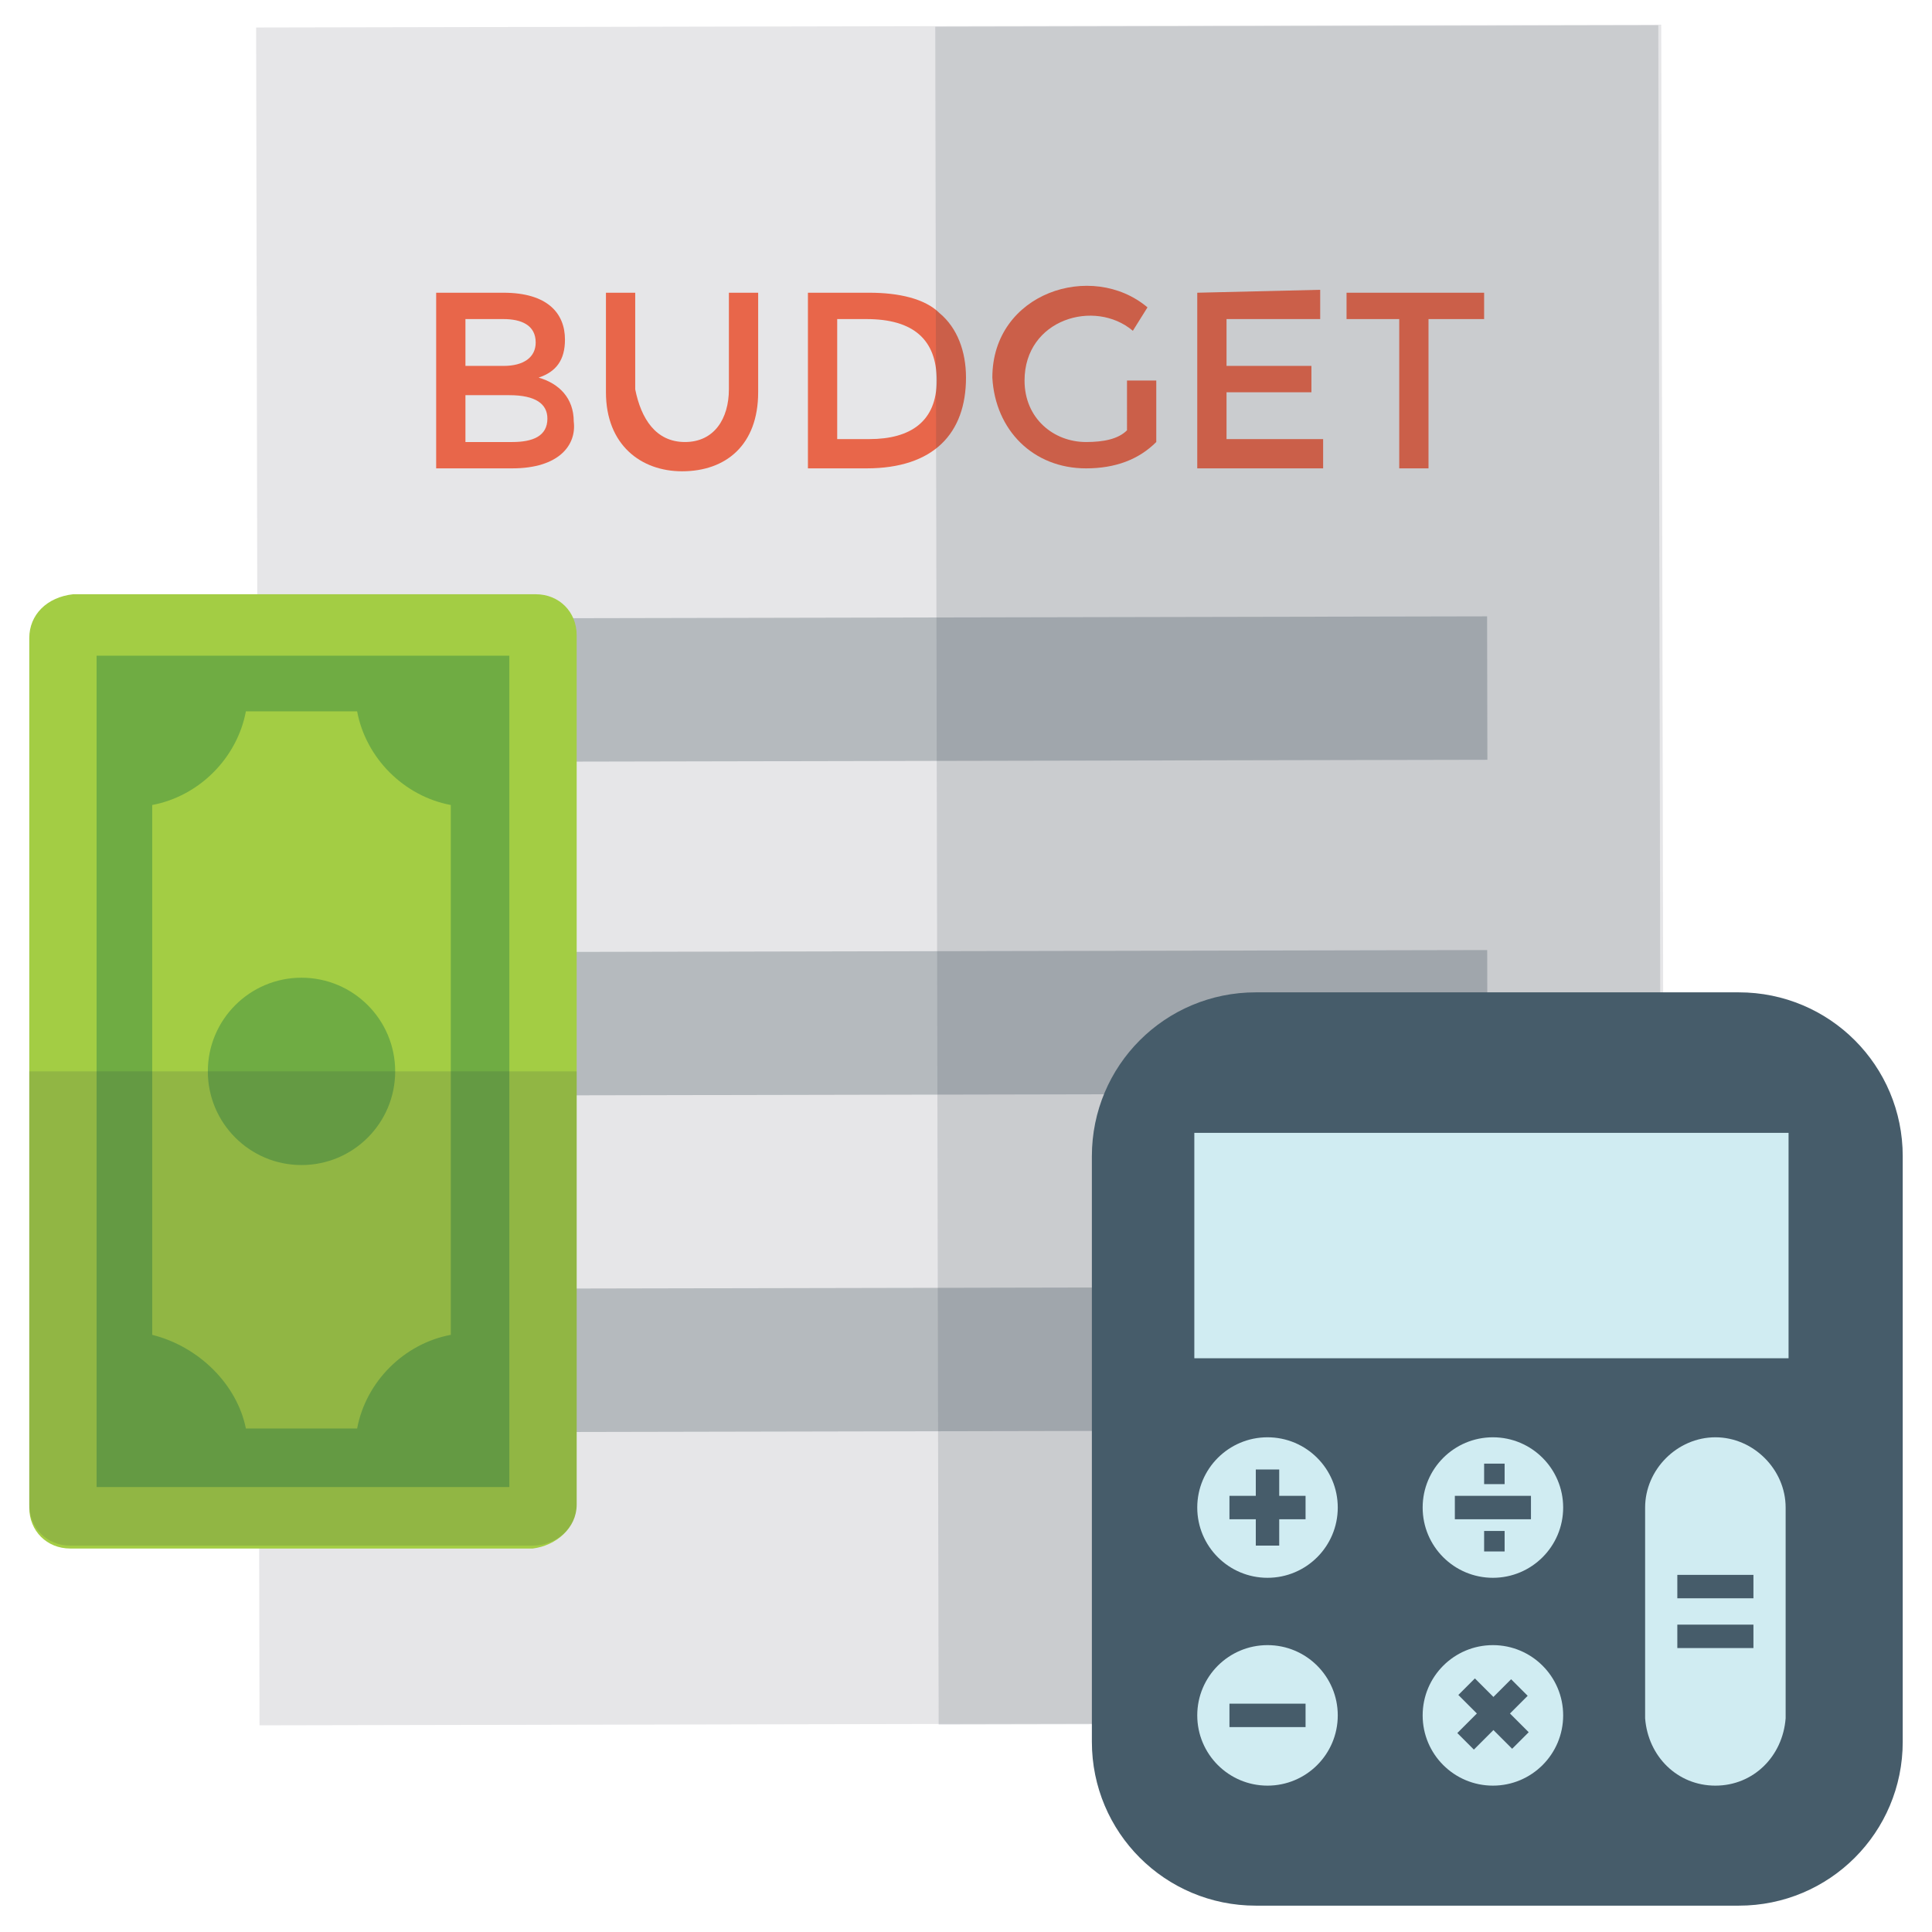 <svg id="Layer_1" enable-background="new 0 0 66 66" viewBox="0 0 66 66" xmlns="http://www.w3.org/2000/svg"><g><g><path d="m8.8.9h48v58h-48z" fill="#e6e6e8" transform="matrix(1 -.002 .002 1 -.052 .057)"/><g fill="#b5babe"><path d="m14.7 21.1h36.1v4.9h-36.1z" transform="matrix(1 -.002 .002 1 -.041 .057)"/><path d="m14.7 32.5h36.1v4.9h-36.1z" transform="matrix(1 -.002 .002 1 -.06 .057)"/><path d="m14.7 44h36.1v4.9h-36.1z" transform="matrix(1 -.002 .002 1 -.08 .057)"/></g><g fill="#e8664a"><path d="m17.5 16h-2.6v-6h2.3c1.5 0 2.1.7 2.1 1.6 0 .7-.3 1.1-.9 1.3.7.2 1.2.7 1.2 1.5.1.8-.5 1.6-2.1 1.6zm-1.6-3.5h1.3c.7 0 1.1-.3 1.1-.8 0-.6-.5-.8-1.1-.8h-1.3zm0 2.6h1.6c.7 0 1.2-.2 1.2-.8 0-.5-.4-.8-1.3-.8h-1.5z"/><path d="m23.4 15.1c1 0 1.5-.8 1.5-1.8v-3.3h1v3.4c0 1.8-1.1 2.7-2.6 2.7-1.4 0-2.6-.9-2.6-2.7v-3.4h1v3.3c.2 1 .7 1.8 1.7 1.8z"/><path d="m32.1 10.7c.6.5.9 1.3.9 2.2 0 1.9-1.1 3.1-3.4 3.1h-2v-6h2.1c1 0 1.9.2 2.4.7zm-.1 2.3c0-1.4-.8-2.1-2.4-2.1h-1v4.1h1.1c1.4 0 2.3-.6 2.3-2z"/><path d="m38.5 13h1v2.1c-.6.6-1.4.9-2.4.9-1.8 0-3.1-1.3-3.2-3.1 0-2.9 3.4-4 5.3-2.4l-.5.8c-1.3-1.1-3.7-.4-3.7 1.7 0 1.3 1 2.1 2.1 2.1.6 0 1.1-.1 1.4-.4z"/><path d="m45.1 9.9v1h-3.2v1.6h2.9v.9h-2.9v1.6h3.3v1h-4.3v-6z"/><path d="m48.8 10.9v5.1h-1v-5.1h-1.8v-.9h4.7v.9z"/></g><path d="m32 .9h24.7v58h-24.7z" fill="#283a48" opacity=".15" transform="matrix(1 -.002 .002 1 -.052 .077)"/></g><g><path d="m59.4 33.9h-16.5c-3.1 0-5.6 2.5-5.6 5.6v20c0 3.1 2.5 5.6 5.6 5.6h16.5c3.1 0 5.6-2.5 5.6-5.6v-20c0-3.1-2.5-5.6-5.6-5.6z" fill="#465c6a"/><g fill="#d0ecf2"><path d="m40.8 38.7h20.3v7.7h-20.3z"/><circle cx="43.3" cy="51.5" r="2.4"/><circle cx="51" cy="51.5" r="2.4"/><circle cx="43.3" cy="58.6" r="2.4"/><circle cx="51" cy="58.6" r="2.4"/><path d="m61 51.5c0-1.3-1.1-2.4-2.4-2.4s-2.4 1.1-2.4 2.4v7.2c.1 1.3 1.1 2.3 2.4 2.3s2.3-1 2.4-2.3v-.1s0-6.9 0-7.1z"/></g><g fill="#465c6a"><path d="m42.9 50.2h.8v2.6h-.8z"/><path d="m42 51.1h2.6v.8h-2.6z"/></g><path d="m42 58.2h2.6v.8h-2.6z" fill="#465c6a"/><g fill="#465c6a"><path d="m57.3 53.8h2.6v.8h-2.6z"/><path d="m57.3 55.5h2.6v.8h-2.6z"/></g><g fill="#465c6a"><path d="m50.6 57.3h.8v2.6h-.8z" transform="matrix(.707 .707 -.707 .707 56.359 -18.92)"/><path d="m50.6 57.3h.8v2.6h-.8z" transform="matrix(-.707 .707 -.707 -.707 128.508 63.912)"/></g><g fill="#465c6a"><path d="m49.7 51.1h2.6v.8h-2.6z"/><g><path d="m50.7 52.3h.7v.7h-.7z"/><path d="m50.7 50h.7v.7h-.7z"/></g></g></g><g><path d="m19.7 51.4v-29.7c0-.8-.6-1.4-1.4-1.4h-15.8c-.9.1-1.5.7-1.5 1.5v29.7c0 .8.6 1.4 1.4 1.4h15.8c.8-.1 1.5-.7 1.5-1.5z" fill="#a3cd44"/><path d="m17.4 45.7v-18.2-5.1h-5.1-3.9-5.1v5.1 18.2 5.1h5.1 3.9 5.1zm-12.2-.1v-18.1c1.6-.3 2.9-1.6 3.2-3.2h3.8c.3 1.6 1.6 2.9 3.2 3.2v18.1c-1.6.3-2.9 1.6-3.2 3.2h-3.8c-.3-1.5-1.6-2.8-3.2-3.2z" fill="#6fac43"/><circle cx="10.3" cy="36.6" fill="#6fac43" r="3.2"/><path d="m19.7 51.4v-14.8h-18.7v14.8c0 .8.6 1.4 1.4 1.4h15.8c.8 0 1.5-.6 1.5-1.4z" fill="#283a48" opacity=".15"/></g></g></svg>